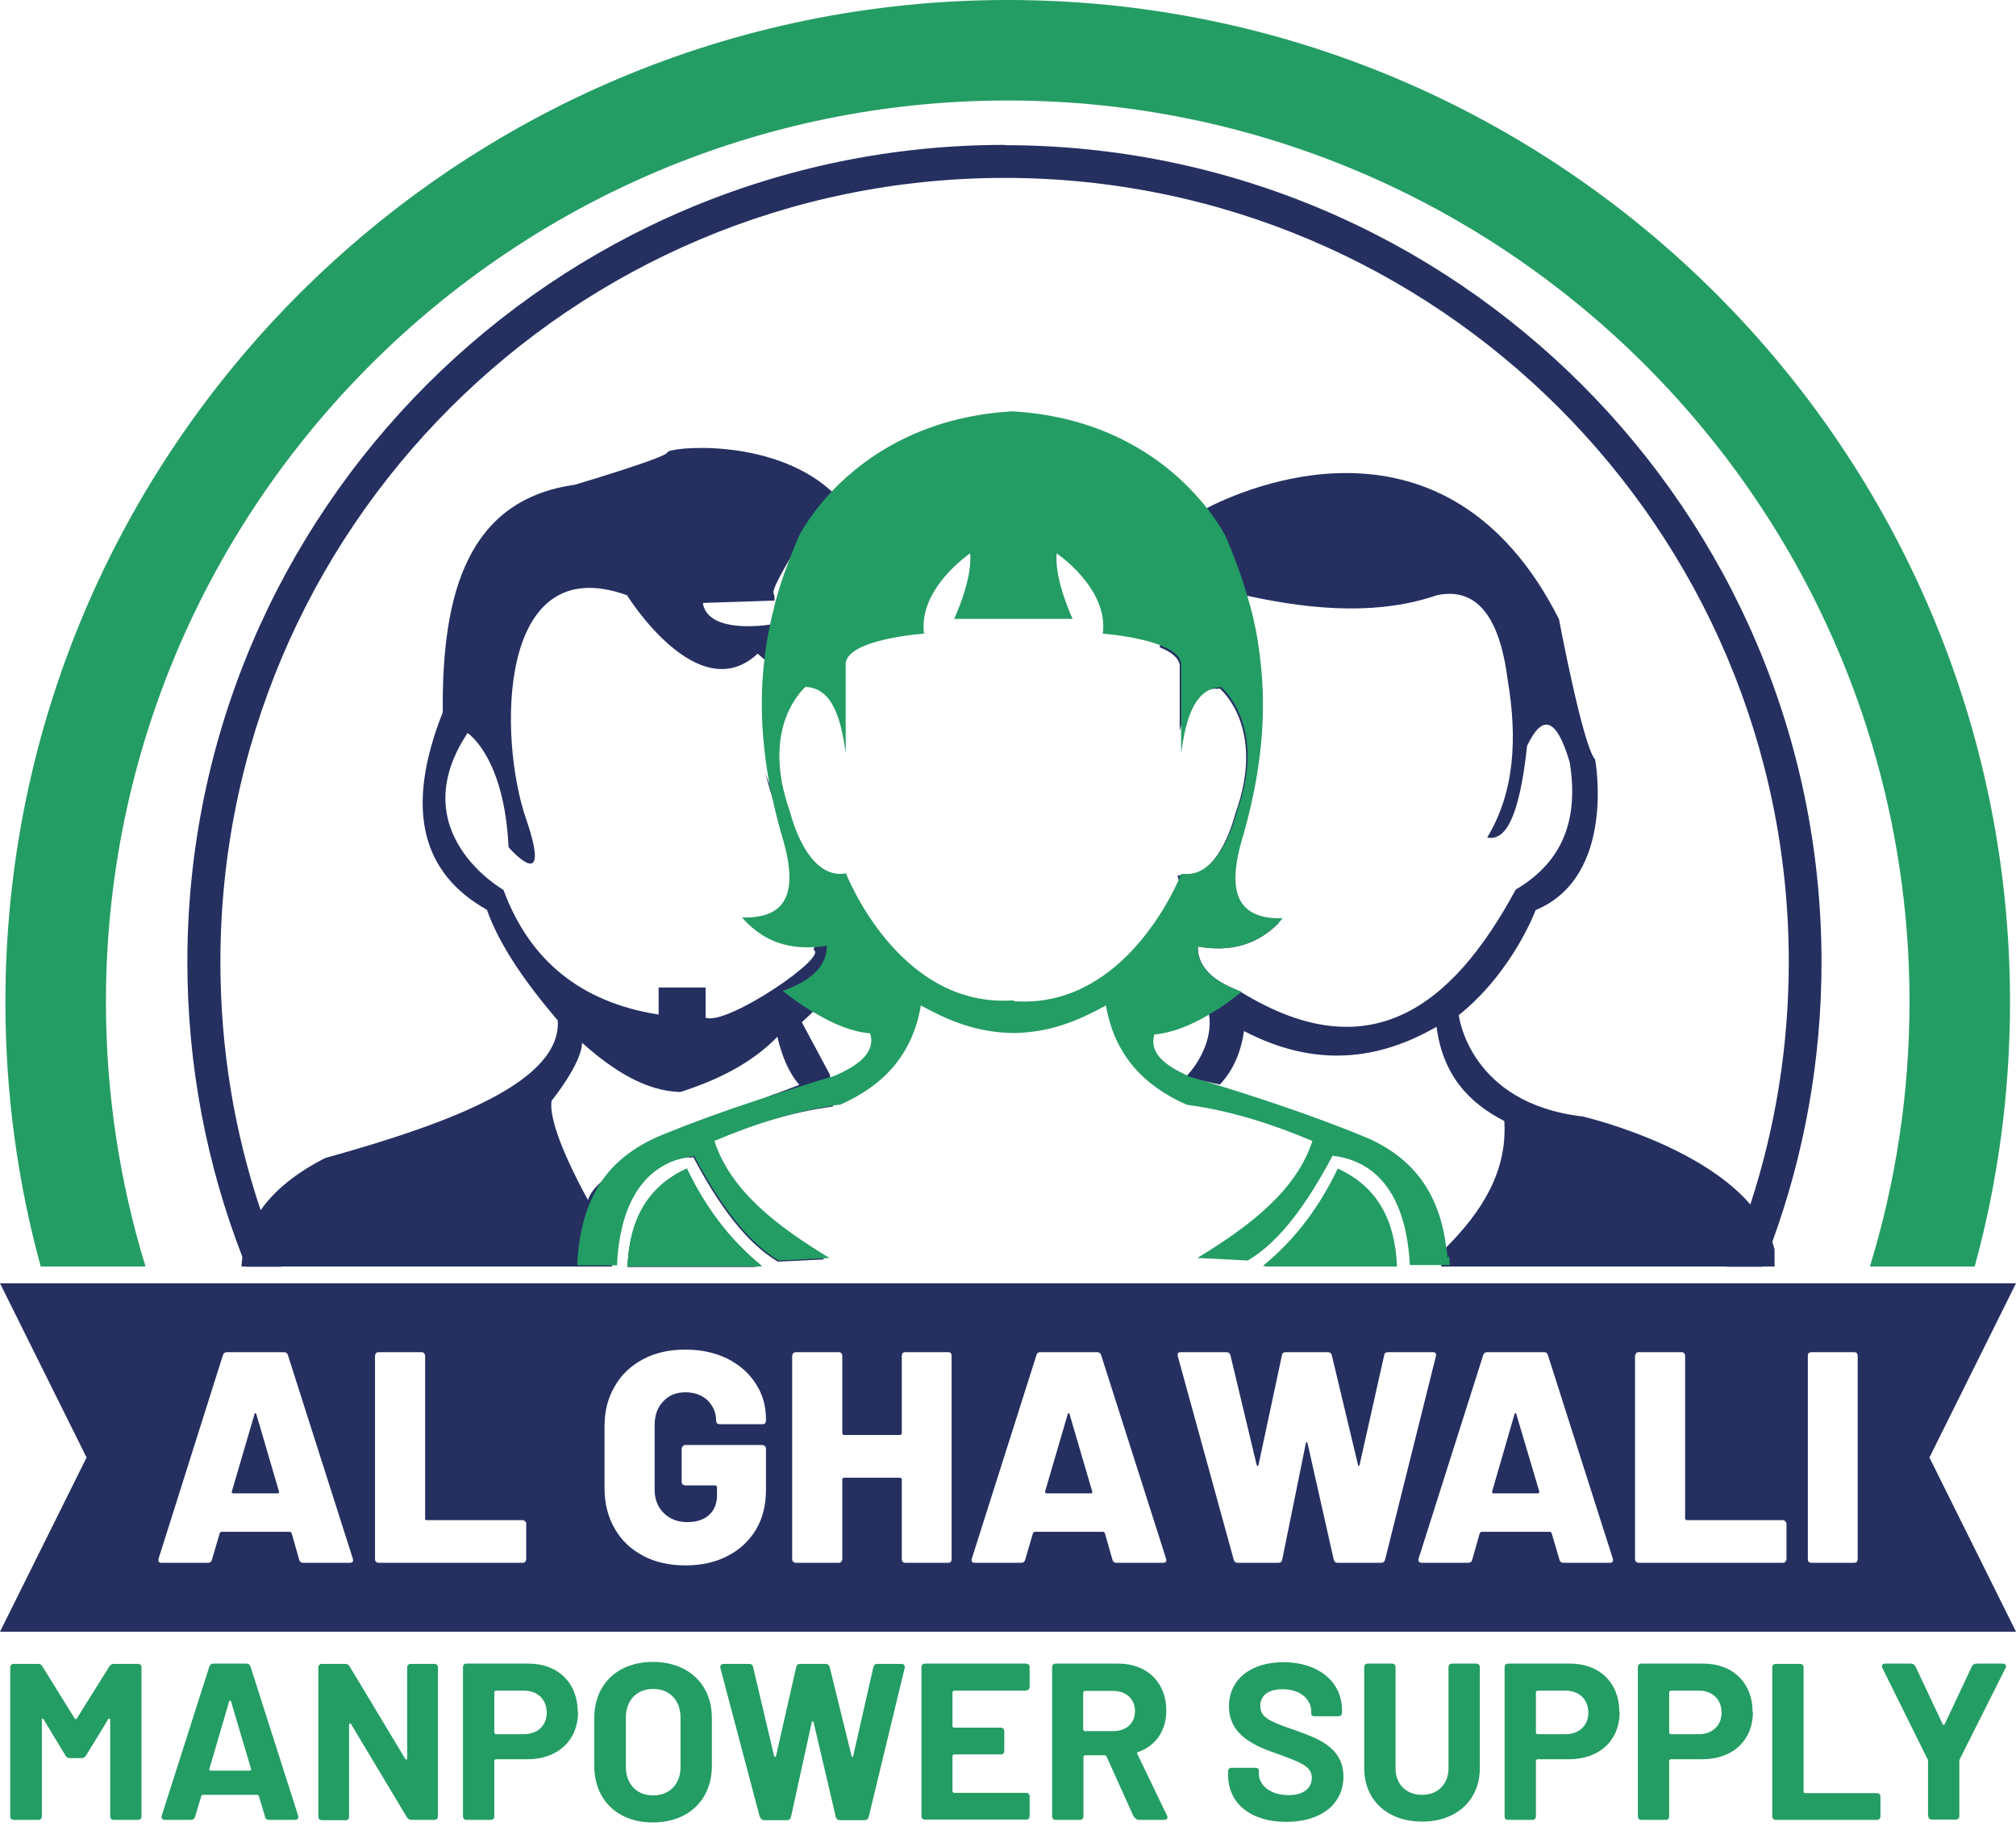 <svg width="149" height="135" viewBox="0 0 149 135" fill="none" xmlns="http://www.w3.org/2000/svg">
<g id="Group 2">
<path id="Vector" d="M131.133 92.304C131.091 92.136 131.048 91.967 130.985 91.799C130.649 90.789 130.08 89.863 129.365 89.042C125.45 84.496 116.969 82.539 116.969 82.539C108.572 81.571 107.815 75.047 107.815 75.047C111.834 71.827 113.497 67.281 113.497 67.281C119.495 64.798 117.895 56.148 117.895 56.148C116.99 55.18 115.222 45.773 115.222 45.773C106.867 29.253 91.736 36.24 89.147 37.587C89.063 37.629 88.979 37.671 88.937 37.713C88.832 37.776 88.769 37.818 88.769 37.818C86.959 40.596 86.054 44.111 85.717 47.857C85.822 47.899 85.927 47.941 86.012 47.983C86.643 48.278 87.127 48.677 87.19 49.161V54.044C87.611 52.255 88.369 50.971 89.842 50.908C89.842 50.908 89.842 50.908 89.863 50.929C89.947 50.929 90.052 50.908 90.158 50.908C90.158 50.908 93.63 53.77 91.294 60.168C91.294 60.168 90.179 64.924 87.443 64.714C87.359 64.714 87.274 64.714 87.169 64.714C87.169 64.714 87.085 64.714 87.043 64.714C87.043 64.798 87.064 64.861 87.085 64.945C87.464 66.861 87.864 68.628 88.221 70.123C88.306 70.459 88.39 70.796 88.453 71.133C88.853 72.816 89.189 74.1 89.337 74.837C89.337 74.9 89.337 74.963 89.358 75.005C89.358 75.131 89.4 75.237 89.4 75.321C89.526 77.425 88.116 79.109 87.737 79.509C87.674 79.572 87.653 79.614 87.653 79.614L88.916 79.909L90.158 80.182C91.168 79.109 91.715 77.762 91.946 76.226C97.187 78.961 101.859 78.393 106.173 75.91C106.636 79.466 108.551 81.529 111.182 82.876C111.413 86.601 109.54 89.547 106.889 92.22L106.825 92.283L106.657 92.978L106.51 93.63H131.154C131.154 92.83 131.154 92.304 131.154 92.304M91.715 73.385C91.589 73.3 91.462 73.237 91.336 73.153C90.094 72.648 89.189 71.996 88.769 71.112C88.621 70.796 88.537 70.48 88.537 70.101C88.537 70.059 88.537 70.017 88.537 69.975C91.041 70.417 92.978 69.786 94.493 68.249C94.493 68.249 94.514 68.228 94.535 68.207C94.409 68.207 94.303 68.228 94.198 68.249C92.978 68.334 92.094 67.934 91.631 66.966C91.105 65.85 91.147 63.935 91.925 61.01C93.272 57.285 93.399 53.16 92.851 48.783C92.788 48.383 92.746 47.983 92.683 47.583C92.683 47.562 92.683 47.52 92.683 47.499C92.515 46.341 92.283 45.184 92.031 44.005C92.094 44.005 92.157 44.026 92.199 44.047C97.355 45.184 102.111 45.415 106.194 44.005C108.993 43.416 110.803 45.331 111.434 50.277C112.15 54.549 111.96 58.527 109.919 61.915C111.203 62.188 112.276 60.631 112.865 55.138C113.939 52.886 114.991 52.865 116.022 56.38C116.632 60.273 115.749 63.577 112.024 65.766C107.246 74.626 101.08 79.067 91.757 73.363" fill="#253061"/>
<path id="Vector_2" d="M56.696 54.612C56.801 53.16 56.927 51.266 57.032 49.477L56.696 54.612ZM61.347 79.698V79.614V79.467L59.263 75.573L59.895 74.984L60.021 74.858L62.567 72.459L60.316 67.05L56.843 57.895L56.548 57.138L56.99 58.653L58.779 64.862V68.102L60.379 69.47L60.168 70.102L60.126 70.228C61.305 70.691 53.728 75.847 52.15 75.237V73.006H48.678V75.005C42.89 74.1 39.123 70.965 37.208 65.787C37.208 65.787 29.695 61.536 34.556 54.191C34.556 54.191 37.271 55.917 37.587 62.631C37.587 62.631 40.912 66.461 38.87 60.505C36.829 54.57 36.724 40.533 46.342 44.006C46.342 44.006 51.582 52.466 56.001 48.32L56.233 48.53L56.527 48.783L57.096 49.309C57.159 48.152 57.222 47.036 57.243 46.131C57.243 46.131 57.138 46.131 56.948 46.173C56.864 46.173 56.759 46.194 56.633 46.215C55.328 46.363 52.382 46.51 51.961 44.679V44.574L57.075 44.406H57.243C57.243 44.195 57.243 44.048 57.201 43.964C57.201 43.922 57.201 43.9 57.18 43.9C57.096 43.774 57.285 43.269 57.664 42.575C57.916 42.112 58.211 41.564 58.569 40.996C59.726 39.081 61.199 36.85 61.473 36.429C61.494 36.387 61.515 36.366 61.515 36.366C61.452 36.324 61.41 36.261 61.347 36.219C56.906 32.283 49.372 33.062 49.33 33.441C49.288 33.82 42.469 35.84 42.469 35.84C34.577 36.956 32.641 43.837 32.725 52.655C29.863 59.895 31.231 64.588 35.987 67.261C36.892 69.828 38.786 72.585 41.227 75.447C41.459 79.888 33.714 82.918 24.034 85.612C21.887 86.706 20.309 87.99 19.298 89.421C18.562 90.474 18.12 91.61 17.93 92.831C17.888 93.083 17.867 93.357 17.846 93.63H45.226C45.331 90.768 46.236 86.096 50.929 85.549C50.929 85.549 50.929 85.57 50.95 85.591C51.056 85.591 51.14 85.549 51.245 85.549C53.097 89.063 55.138 91.883 57.495 93.272L60.926 93.104C56.99 90.726 53.602 88.095 52.403 84.454C55.37 83.192 58.421 82.224 61.557 81.803L61.368 79.698H61.347ZM57.306 80.856C56.864 81.024 56.359 81.235 55.791 81.445C52.192 82.897 46.615 85.359 44.384 87.422C43.879 87.885 43.563 88.327 43.458 88.727C43.458 88.727 43.437 88.685 43.395 88.6C42.953 87.801 40.491 83.276 40.764 81.382C40.764 81.382 43.016 78.604 43.016 77.089C45.352 79.172 47.752 80.666 50.277 80.73C53.539 79.698 55.854 78.309 57.453 76.647C57.769 77.973 58.232 79.214 59.074 80.203C59.074 80.203 58.4 80.456 57.306 80.877M50.508 86.559C47.73 87.927 46.51 90.41 46.384 93.672H55.685C55.685 93.672 55.896 93.651 56.001 93.63C53.539 91.61 51.813 89.211 50.529 86.559M57.222 44.532V44.995V46.173C57.222 45.71 57.222 45.31 57.222 44.974C57.222 44.826 57.222 44.679 57.222 44.553" fill="#253061"/>
<path id="Vector_3" d="M56.296 93.588C56.296 93.588 56.106 93.609 56.001 93.63H46.384C46.51 90.368 47.73 87.885 50.508 86.517C50.593 86.475 50.677 86.433 50.761 86.39C52.045 89.084 53.791 91.546 56.296 93.588Z" fill="#249D64"/>
<path id="Vector_4" d="M56.296 93.588C56.296 93.588 56.106 93.609 56.001 93.63H46.384C46.51 90.368 47.73 87.885 50.508 86.517C50.593 86.475 50.677 86.433 50.761 86.39C52.045 89.084 53.791 91.546 56.296 93.588Z" fill="#249D64"/>
<path id="Vector_5" d="M106.973 92.978C106.973 92.725 106.931 92.451 106.889 92.199C106.426 88.579 104.763 85.612 100.68 83.97C97.229 82.56 93.272 81.213 88.895 79.887C88.579 79.803 88.264 79.698 87.948 79.614C87.864 79.572 87.801 79.551 87.737 79.509C86.117 78.751 84.917 77.867 85.317 76.478C86.538 76.373 87.906 75.868 89.358 75.005C89.442 74.942 89.547 74.879 89.632 74.837C90.305 74.437 90.978 73.953 91.694 73.384C91.715 73.384 91.757 73.342 91.778 73.321C91.631 73.258 91.484 73.216 91.315 73.153C90.073 72.648 89.168 71.996 88.748 71.112C88.6 70.817 88.516 70.48 88.516 70.101C88.516 70.059 88.516 70.017 88.516 69.975C91.02 70.417 92.957 69.786 94.472 68.249C94.472 68.249 94.493 68.228 94.514 68.207C94.619 68.102 94.703 67.997 94.809 67.892C93.546 67.913 92.536 67.66 91.925 66.945C91.231 66.124 91.084 64.714 91.694 62.42C93.314 57.032 93.609 52.613 93.146 48.762C93.104 48.341 93.041 47.962 92.978 47.562C92.978 47.541 92.978 47.499 92.978 47.478C92.788 46.278 92.515 45.121 92.178 44.026C91.736 42.511 91.189 41.059 90.579 39.649C90.579 39.649 90.179 38.828 89.274 37.65C89.253 37.608 89.211 37.566 89.168 37.523C87.127 34.935 82.687 30.852 74.816 30.41C68.207 30.789 64.019 33.714 61.62 36.176C61.557 36.24 61.494 36.324 61.431 36.387C59.768 38.155 59.053 39.628 59.053 39.628C58.863 40.07 58.674 40.512 58.506 40.954C58.295 41.48 58.106 42.006 57.916 42.532C57.769 42.995 57.601 43.458 57.474 43.921C57.432 44.069 57.39 44.216 57.348 44.363C57.306 44.532 57.264 44.679 57.222 44.847C57.222 44.847 57.222 44.868 57.222 44.889C57.117 45.289 57.011 45.689 56.927 46.11C56.927 46.11 56.927 46.131 56.927 46.152C56.759 46.889 56.633 47.667 56.527 48.446C56.527 48.53 56.527 48.614 56.506 48.698C56.17 51.413 56.233 54.402 56.843 57.811C56.885 58.063 56.927 58.295 56.99 58.548C57.243 59.768 57.559 61.052 57.959 62.378C59.116 66.671 57.559 67.892 54.844 67.829C56.191 69.386 57.937 70.165 60.147 70.017C60.252 70.017 60.358 70.017 60.463 69.996C60.673 69.996 60.884 69.933 61.115 69.912C61.115 71.49 59.853 72.543 57.853 73.258C58.59 73.847 59.326 74.353 60.021 74.773C60.084 74.816 60.147 74.858 60.21 74.879C61.684 75.763 63.051 76.289 64.314 76.394C64.735 77.846 63.43 78.751 61.705 79.53C61.599 79.551 61.515 79.593 61.431 79.614C60.147 79.993 58.906 80.392 57.706 80.771C57.096 80.961 56.485 81.171 55.875 81.361C53.392 82.181 51.077 83.023 48.972 83.886C46.91 84.728 45.458 85.885 44.468 87.316C44.216 87.695 43.984 88.095 43.795 88.495C43.08 89.989 42.743 91.694 42.659 93.546H45.605C45.71 90.747 46.594 86.201 51.014 85.507C51.119 85.507 51.203 85.464 51.308 85.464C53.181 88.979 55.202 91.799 57.559 93.188C57.559 93.188 57.559 93.188 57.58 93.188L61.305 92.999C57.369 90.621 53.981 87.99 52.802 84.349C55.77 83.086 58.821 82.118 61.957 81.676C61.999 81.676 62.041 81.676 62.083 81.676C65.24 80.287 67.429 78.035 68.06 74.332C70.017 75.405 72.101 76.331 74.9 76.373C77.699 76.331 79.782 75.405 81.74 74.332C82.371 78.014 84.56 80.287 87.716 81.676C90.915 82.097 93.988 83.086 96.997 84.349C95.819 87.99 92.409 90.621 88.495 92.999L92.22 93.188C94.598 91.799 96.618 88.958 98.492 85.443C103.164 85.99 104.069 90.684 104.195 93.525H107.141C107.141 93.293 107.12 93.083 107.099 92.872M74.921 73.953C66.398 74.584 62.525 64.567 62.525 64.567C59.579 65.093 58.4 60.042 58.4 60.042C56.086 53.644 59.537 50.782 59.537 50.782C61.473 50.866 62.147 52.992 62.504 55.685V49.014C62.736 47.225 68.292 46.846 68.292 46.846C67.85 43.5 71.701 40.912 71.701 40.912C71.89 42.848 70.522 45.752 70.522 45.752H79.277C79.277 45.752 77.909 42.848 78.099 40.912C78.099 40.912 81.95 43.5 81.508 46.846C81.508 46.846 84.118 47.036 85.822 47.73C85.928 47.772 86.033 47.815 86.117 47.857C86.748 48.151 87.232 48.551 87.296 49.035V55.706C87.632 53.16 88.264 51.098 89.968 50.824C90.052 50.824 90.158 50.803 90.263 50.803C90.263 50.803 93.735 53.665 91.399 60.063C91.399 60.063 90.284 64.819 87.548 64.609C87.506 64.609 87.485 64.609 87.443 64.609C87.38 64.609 87.338 64.609 87.274 64.609C87.274 64.609 87.274 64.609 87.274 64.651C87.274 64.651 87.232 64.756 87.19 64.882C86.517 66.439 82.624 74.584 74.921 74.016" fill="#249D64"/>
<path id="Vector_6" d="M56.296 93.588C56.296 93.588 56.106 93.609 56.001 93.63H46.384C46.51 90.368 47.73 87.885 50.508 86.517C50.593 86.475 50.677 86.433 50.761 86.39C52.045 89.084 53.791 91.546 56.296 93.588Z" fill="#249D64"/>
<path id="Vector_7" d="M103.248 93.63H93.63C93.63 93.63 93.441 93.609 93.335 93.588C95.84 91.546 97.587 89.084 98.87 86.39C101.838 87.737 103.121 90.263 103.248 93.63Z" fill="#249D64"/>
<path id="Vector_8" d="M74.479 0C33.63 0 0.4 33.23 0.4 74.079C0.4 80.856 1.305 87.401 3.009 93.63H10.754C8.86 87.443 7.829 80.877 7.829 74.079C7.829 37.334 37.734 7.429 74.479 7.429C111.224 7.429 141.129 37.334 141.129 74.079C141.129 80.877 140.098 87.443 138.204 93.63H145.948C147.653 87.401 148.558 80.835 148.558 74.079C148.558 33.23 115.328 0 74.479 0Z" fill="#249D64"/>
<path id="Vector_9" d="M20.624 110.277C20.624 110.277 20.624 110.403 20.54 110.403H17.215C17.215 110.403 17.11 110.361 17.131 110.277L18.814 104.532C18.814 104.532 18.835 104.469 18.878 104.469C18.898 104.469 18.92 104.49 18.941 104.532L20.624 110.277Z" fill="#253061"/>
<path id="Vector_10" d="M80.729 110.277L79.046 104.532C79.046 104.532 79.004 104.448 78.983 104.469C78.941 104.469 78.919 104.49 78.919 104.532L77.236 110.277C77.236 110.277 77.257 110.403 77.341 110.403H80.645C80.645 110.403 80.772 110.361 80.729 110.277ZM80.729 110.277L79.046 104.532C79.046 104.532 79.004 104.448 78.983 104.469C78.941 104.469 78.919 104.49 78.919 104.532L77.236 110.277C77.236 110.277 77.257 110.403 77.341 110.403H80.645C80.645 110.403 80.772 110.361 80.729 110.277ZM80.729 110.277L79.046 104.532C79.046 104.532 79.004 104.448 78.983 104.469C78.941 104.469 78.919 104.49 78.919 104.532L77.236 110.277C77.236 110.277 77.257 110.403 77.341 110.403H80.645C80.645 110.403 80.772 110.361 80.729 110.277ZM112.066 104.532C112.066 104.532 112.066 104.448 112.003 104.469C111.981 104.469 111.96 104.49 111.939 104.532L110.277 110.277C110.277 110.277 110.277 110.403 110.361 110.403H113.686C113.686 110.403 113.791 110.361 113.77 110.277L112.066 104.532ZM112.066 104.532C112.066 104.532 112.066 104.448 112.003 104.469C111.981 104.469 111.96 104.49 111.939 104.532L110.277 110.277C110.277 110.277 110.277 110.403 110.361 110.403H113.686C113.686 110.403 113.791 110.361 113.77 110.277L112.066 104.532ZM80.729 110.277L79.046 104.532C79.046 104.532 79.004 104.448 78.983 104.469C78.941 104.469 78.919 104.49 78.919 104.532L77.236 110.277C77.236 110.277 77.257 110.403 77.341 110.403H80.645C80.645 110.403 80.772 110.361 80.729 110.277ZM149 94.872H0L6.398 107.752L0 120.631H149L142.602 107.752L149 94.872ZM25.843 115.538H22.434C22.266 115.538 22.161 115.475 22.119 115.328L21.55 113.329C21.55 113.329 21.487 113.245 21.424 113.245H16.352C16.352 113.245 16.268 113.287 16.247 113.329L15.658 115.328C15.616 115.475 15.51 115.538 15.363 115.538H11.954C11.848 115.538 11.785 115.517 11.743 115.475C11.701 115.412 11.701 115.328 11.722 115.223L16.478 100.175C16.541 100.028 16.626 99.965 16.773 99.965H20.982C21.129 99.965 21.235 100.028 21.277 100.175L26.075 115.223C26.075 115.223 26.096 115.307 26.096 115.349C26.096 115.475 26.012 115.538 25.843 115.538ZM38.892 115.286C38.892 115.286 38.87 115.412 38.807 115.475C38.765 115.517 38.702 115.538 38.618 115.538H27.99C27.99 115.538 27.843 115.517 27.801 115.475C27.738 115.412 27.716 115.349 27.716 115.286V100.218C27.716 100.218 27.738 100.091 27.801 100.028C27.843 99.986 27.906 99.965 27.99 99.965H31.147C31.147 99.965 31.273 99.965 31.336 100.028C31.378 100.091 31.421 100.154 31.421 100.218V112.276C31.421 112.276 31.421 112.382 31.526 112.382H38.618C38.618 112.382 38.765 112.403 38.807 112.466C38.87 112.508 38.892 112.571 38.892 112.655V115.286ZM56.612 105.037C56.612 105.037 56.59 105.163 56.548 105.226C56.485 105.268 56.422 105.289 56.359 105.289H53.181C53.181 105.289 53.055 105.268 52.992 105.226C52.95 105.163 52.929 105.1 52.929 105.037C52.929 104.448 52.718 103.964 52.318 103.543C51.898 103.143 51.35 102.932 50.656 102.932C49.961 102.932 49.414 103.164 49.014 103.606C48.593 104.048 48.383 104.637 48.383 105.353V110.13C48.383 110.845 48.614 111.435 49.077 111.877C49.54 112.319 50.109 112.529 50.803 112.529C51.456 112.529 51.982 112.361 52.382 112.024C52.781 111.666 52.992 111.182 52.992 110.551V109.94C52.992 109.94 52.95 109.814 52.887 109.814H50.656C50.656 109.814 50.508 109.793 50.466 109.751C50.403 109.688 50.382 109.625 50.382 109.562V107.099C50.382 107.099 50.403 106.973 50.466 106.91C50.508 106.868 50.572 106.826 50.656 106.826H56.359C56.359 106.826 56.485 106.868 56.548 106.91C56.59 106.973 56.612 107.036 56.612 107.099V110.13C56.612 111.245 56.38 112.234 55.875 113.076C55.37 113.918 54.675 114.57 53.77 115.033C52.887 115.496 51.834 115.728 50.656 115.728C49.477 115.728 48.425 115.496 47.52 115.012C46.615 114.528 45.921 113.876 45.437 113.013C44.931 112.15 44.679 111.14 44.679 110.025V105.458C44.679 104.321 44.931 103.332 45.437 102.49C45.921 101.628 46.615 100.975 47.52 100.491C48.425 100.007 49.456 99.776 50.656 99.776C51.855 99.776 52.865 100.007 53.77 100.449C54.675 100.912 55.37 101.522 55.875 102.322C56.38 103.101 56.612 103.964 56.612 104.932V105.037ZM70.333 115.286C70.333 115.286 70.312 115.412 70.27 115.475C70.207 115.517 70.144 115.538 70.081 115.538H66.903C66.903 115.538 66.776 115.517 66.713 115.475C66.671 115.412 66.65 115.349 66.65 115.286V109.351C66.65 109.351 66.608 109.246 66.524 109.246H62.357C62.357 109.246 62.252 109.288 62.252 109.351V115.286C62.252 115.286 62.231 115.412 62.167 115.475C62.125 115.517 62.062 115.538 61.978 115.538H58.821C58.821 115.538 58.695 115.517 58.632 115.475C58.59 115.412 58.548 115.349 58.548 115.286V100.218C58.548 100.218 58.59 100.091 58.632 100.028C58.695 99.986 58.758 99.965 58.821 99.965H61.978C61.978 99.965 62.125 99.965 62.167 100.028C62.231 100.091 62.252 100.154 62.252 100.218V105.963C62.252 105.963 62.294 106.089 62.357 106.089H66.524C66.524 106.089 66.65 106.047 66.65 105.963V100.218C66.65 100.218 66.671 100.091 66.713 100.028C66.776 99.986 66.84 99.965 66.903 99.965H70.081C70.081 99.965 70.207 99.965 70.27 100.028C70.312 100.091 70.333 100.154 70.333 100.218V115.286ZM85.949 115.538H82.539C82.371 115.538 82.266 115.475 82.224 115.328L81.655 113.329C81.655 113.329 81.592 113.245 81.55 113.245H76.457C76.457 113.245 76.373 113.287 76.352 113.329L75.763 115.328C75.721 115.475 75.615 115.538 75.468 115.538H72.059C71.954 115.538 71.89 115.517 71.848 115.475C71.806 115.412 71.806 115.328 71.827 115.223L76.605 100.175C76.647 100.028 76.731 99.965 76.878 99.965H81.087C81.234 99.965 81.34 100.028 81.382 100.175L86.18 115.223C86.18 115.223 86.201 115.307 86.201 115.349C86.201 115.475 86.117 115.538 85.949 115.538ZM102.048 115.538H98.87C98.702 115.538 98.618 115.454 98.576 115.307L96.639 106.699C96.639 106.699 96.597 106.615 96.576 106.615C96.534 106.615 96.513 106.636 96.513 106.699L94.766 115.307C94.746 115.454 94.64 115.538 94.472 115.538H91.504C91.336 115.538 91.231 115.475 91.189 115.328L87.043 100.239V100.154C87.022 100.028 87.106 99.965 87.274 99.965H90.642C90.789 99.965 90.894 100.028 90.936 100.175L92.873 108.278C92.873 108.278 92.915 108.383 92.936 108.383C92.978 108.383 92.999 108.341 93.02 108.278L94.746 100.197C94.766 100.028 94.872 99.965 95.04 99.965H98.134C98.281 99.965 98.386 100.028 98.428 100.175L100.365 108.278C100.365 108.278 100.386 108.383 100.428 108.383C100.449 108.383 100.47 108.341 100.491 108.278L102.301 100.197C102.322 100.028 102.427 99.965 102.595 99.965H105.878C106.089 99.965 106.173 100.049 106.131 100.239L102.364 115.328C102.322 115.475 102.217 115.538 102.048 115.538ZM118.968 115.538H115.58C115.412 115.538 115.307 115.475 115.265 115.328L114.675 113.329C114.675 113.329 114.612 113.245 114.57 113.245H109.498C109.498 113.245 109.414 113.287 109.372 113.329L108.804 115.328C108.762 115.475 108.656 115.538 108.488 115.538H105.079C105.079 115.538 104.931 115.517 104.889 115.475C104.826 115.412 104.826 115.328 104.847 115.223L109.624 100.175C109.667 100.028 109.772 99.965 109.919 99.965H114.128C114.275 99.965 114.36 100.028 114.402 100.175L119.2 115.223C119.2 115.223 119.221 115.307 119.221 115.349C119.221 115.475 119.137 115.538 118.968 115.538ZM132.038 115.286C132.038 115.286 131.995 115.412 131.953 115.475C131.89 115.517 131.827 115.538 131.764 115.538H121.115C121.115 115.538 120.968 115.517 120.926 115.475C120.884 115.412 120.842 115.349 120.842 115.286V100.218C120.842 100.218 120.884 100.091 120.926 100.028C120.968 99.986 121.031 99.965 121.115 99.965H124.272C124.272 99.965 124.419 99.965 124.461 100.028C124.524 100.091 124.545 100.154 124.545 100.218V112.276C124.545 112.276 124.588 112.382 124.651 112.382H131.764C131.764 112.382 131.89 112.403 131.953 112.466C131.995 112.508 132.038 112.571 132.038 112.655V115.286ZM137.299 115.286C137.299 115.286 137.278 115.412 137.236 115.475C137.173 115.517 137.109 115.538 137.046 115.538H133.868C133.868 115.538 133.742 115.517 133.679 115.475C133.637 115.412 133.616 115.349 133.616 115.286V100.218C133.616 100.218 133.616 100.091 133.679 100.028C133.742 99.986 133.805 99.965 133.868 99.965H137.046C137.046 99.965 137.173 99.965 137.236 100.028C137.278 100.091 137.299 100.154 137.299 100.218V115.286ZM112.003 104.469C112.003 104.469 111.96 104.49 111.939 104.532L110.277 110.277C110.277 110.277 110.277 110.403 110.361 110.403H113.686C113.686 110.403 113.791 110.361 113.77 110.277L112.066 104.532C112.066 104.532 112.066 104.448 112.003 104.469ZM79.046 104.532C79.046 104.532 79.004 104.448 78.983 104.469C78.941 104.469 78.919 104.49 78.919 104.532L77.236 110.277C77.236 110.277 77.257 110.403 77.341 110.403H80.645C80.645 110.403 80.772 110.361 80.729 110.277L79.046 104.532ZM80.729 110.277L79.046 104.532C79.046 104.532 79.004 104.448 78.983 104.469C78.941 104.469 78.919 104.49 78.919 104.532L77.236 110.277C77.236 110.277 77.257 110.403 77.341 110.403H80.645C80.645 110.403 80.772 110.361 80.729 110.277ZM112.066 104.532C112.066 104.532 112.066 104.448 112.003 104.469C111.981 104.469 111.96 104.49 111.939 104.532L110.277 110.277C110.277 110.277 110.277 110.403 110.361 110.403H113.686C113.686 110.403 113.791 110.361 113.77 110.277L112.066 104.532ZM112.066 104.532C112.066 104.532 112.066 104.448 112.003 104.469C111.981 104.469 111.96 104.49 111.939 104.532L110.277 110.277C110.277 110.277 110.277 110.403 110.361 110.403H113.686C113.686 110.403 113.791 110.361 113.77 110.277L112.066 104.532ZM80.729 110.277L79.046 104.532C79.046 104.532 79.004 104.448 78.983 104.469C78.941 104.469 78.919 104.49 78.919 104.532L77.236 110.277C77.236 110.277 77.257 110.403 77.341 110.403H80.645C80.645 110.403 80.772 110.361 80.729 110.277ZM80.729 110.277L79.046 104.532C79.046 104.532 79.004 104.448 78.983 104.469C78.941 104.469 78.919 104.49 78.919 104.532L77.236 110.277C77.236 110.277 77.257 110.403 77.341 110.403H80.645C80.645 110.403 80.772 110.361 80.729 110.277ZM80.729 110.277L79.046 104.532C79.046 104.532 79.004 104.448 78.983 104.469C78.941 104.469 78.919 104.49 78.919 104.532L77.236 110.277C77.236 110.277 77.257 110.403 77.341 110.403H80.645C80.645 110.403 80.772 110.361 80.729 110.277Z" fill="#253061"/>
<path id="Vector_11" d="M74.248 10.712C40.954 10.712 13.848 37.797 13.848 71.112C13.848 78.772 15.279 86.096 17.888 92.852C17.994 93.125 18.099 93.378 18.204 93.651H20.835C20.245 92.283 19.719 90.873 19.256 89.442C17.32 83.676 16.289 77.51 16.289 71.112C16.289 39.144 42.28 13.153 74.248 13.153C106.215 13.153 132.206 39.144 132.206 71.112C132.206 77.362 131.217 83.381 129.365 89.042C128.86 90.6 128.27 92.136 127.639 93.651H130.27C130.522 93.041 130.754 92.431 130.985 91.82C133.342 85.359 134.626 78.394 134.626 71.133C134.626 37.839 107.541 10.733 74.248 10.733" fill="#253061"/>
<g id="Group">
<path id="Vector_12" d="M0.758 134.268V123.283C0.758 123.093 0.863 123.009 1.031 123.009H2.799C2.946 123.009 3.052 123.051 3.136 123.198L5.535 127.071C5.535 127.071 5.64 127.134 5.661 127.071L8.081 123.198C8.166 123.072 8.271 123.009 8.418 123.009H10.186C10.375 123.009 10.459 123.114 10.459 123.283V134.268C10.459 134.458 10.354 134.542 10.186 134.542H8.418C8.229 134.542 8.144 134.437 8.144 134.268V127.113C8.144 127.113 8.081 126.987 8.018 127.071L6.356 129.786C6.271 129.912 6.166 129.975 6.019 129.975H5.177C5.03 129.975 4.925 129.933 4.84 129.786L3.199 127.071C3.199 127.071 3.094 127.008 3.094 127.113V134.268C3.094 134.458 2.988 134.542 2.82 134.542H1.031C0.842 134.542 0.758 134.437 0.758 134.268Z" fill="#249D64"/>
<path id="Vector_13" d="M19.593 134.311L19.13 132.774C19.13 132.774 19.088 132.69 19.025 132.69H14.984C14.984 132.69 14.9 132.69 14.879 132.774L14.416 134.311C14.374 134.458 14.269 134.542 14.1 134.542H12.185C11.996 134.542 11.89 134.416 11.954 134.226L15.468 123.22C15.51 123.072 15.616 122.988 15.784 122.988H18.204C18.372 122.988 18.478 123.072 18.52 123.22L22.034 134.226C22.097 134.416 21.992 134.542 21.803 134.542H19.888C19.719 134.542 19.614 134.458 19.572 134.311H19.593ZM15.552 130.901H18.478C18.478 130.901 18.583 130.859 18.562 130.796L17.068 125.766C17.068 125.766 16.962 125.682 16.941 125.766L15.468 130.796C15.468 130.796 15.468 130.901 15.552 130.901Z" fill="#249D64"/>
<path id="Vector_14" d="M23.529 134.268V123.283C23.529 123.093 23.634 123.009 23.802 123.009H25.507C25.654 123.009 25.759 123.051 25.843 123.198L29.968 130.059C29.968 130.059 30.095 130.122 30.095 130.017V123.283C30.095 123.093 30.2 123.009 30.368 123.009H32.094C32.283 123.009 32.367 123.114 32.367 123.283V134.268C32.367 134.458 32.262 134.542 32.094 134.542H30.41C30.263 134.542 30.158 134.479 30.074 134.352L25.928 127.429C25.928 127.429 25.801 127.365 25.801 127.471V134.289C25.801 134.479 25.717 134.563 25.549 134.563H23.802C23.613 134.563 23.529 134.458 23.529 134.289V134.268Z" fill="#249D64"/>
<path id="Vector_15" d="M42.722 126.566C42.722 128.67 41.227 130.059 38.976 130.059H36.64C36.64 130.059 36.534 130.102 36.534 130.165V134.269C36.534 134.458 36.429 134.542 36.261 134.542H34.493C34.304 134.542 34.219 134.437 34.219 134.269V123.262C34.219 123.072 34.325 122.988 34.493 122.988H39.06C41.248 122.988 42.701 124.419 42.701 126.566H42.722ZM40.407 126.608C40.407 125.64 39.733 124.988 38.723 124.988H36.64C36.64 124.988 36.534 125.03 36.534 125.093V128.102C36.534 128.102 36.577 128.207 36.64 128.207H38.723C39.733 128.207 40.407 127.555 40.407 126.629V126.608Z" fill="#249D64"/>
<path id="Vector_16" d="M43.921 130.543V127.008C43.921 124.524 45.647 122.862 48.257 122.862C50.866 122.862 52.613 124.524 52.613 127.008V130.543C52.613 133.048 50.887 134.731 48.257 134.731C45.626 134.731 43.921 133.048 43.921 130.543ZM50.298 130.627V126.987C50.298 125.703 49.498 124.861 48.278 124.861C47.057 124.861 46.257 125.703 46.257 126.987V130.627C46.257 131.89 47.057 132.732 48.278 132.732C49.498 132.732 50.298 131.89 50.298 130.627Z" fill="#249D64"/>
<path id="Vector_17" d="M56.149 134.31L53.244 123.325C53.202 123.135 53.286 123.009 53.497 123.009H55.37C55.538 123.009 55.644 123.093 55.664 123.262L57.222 129.849C57.222 129.849 57.348 129.933 57.348 129.849L58.842 123.262C58.884 123.093 58.969 123.009 59.137 123.009H61.01C61.178 123.009 61.284 123.093 61.326 123.262L62.946 129.849C62.946 129.849 63.051 129.933 63.051 129.849L64.546 123.262C64.588 123.093 64.672 123.009 64.84 123.009H66.629C66.819 123.009 66.903 123.135 66.861 123.325L64.209 134.31C64.167 134.479 64.062 134.563 63.893 134.563H62.083C61.915 134.563 61.81 134.479 61.768 134.31L60.126 127.302C60.126 127.302 60.021 127.197 60 127.302L58.464 134.31C58.421 134.479 58.337 134.563 58.169 134.563H56.485C56.317 134.563 56.212 134.458 56.17 134.31H56.149Z" fill="#249D64"/>
<path id="Vector_18" d="M75.826 124.988H70.501C70.501 124.988 70.396 125.03 70.396 125.093V127.618C70.396 127.618 70.438 127.723 70.501 127.723H73.953C74.142 127.723 74.226 127.829 74.226 127.997V129.428C74.226 129.618 74.121 129.702 73.953 129.702H70.501C70.501 129.702 70.396 129.744 70.396 129.807V132.438C70.396 132.438 70.438 132.543 70.501 132.543H75.826C76.015 132.543 76.099 132.648 76.099 132.816V134.247C76.099 134.437 75.994 134.521 75.826 134.521H68.376C68.186 134.521 68.102 134.416 68.102 134.247V123.262C68.102 123.072 68.207 122.988 68.376 122.988H75.826C76.015 122.988 76.099 123.094 76.099 123.262V124.693C76.099 124.882 75.994 124.967 75.826 124.967V124.988Z" fill="#249D64"/>
<path id="Vector_19" d="M83.802 134.332L81.782 129.849C81.782 129.849 81.719 129.765 81.676 129.765H80.182C80.182 129.765 80.077 129.807 80.077 129.87V134.269C80.077 134.458 79.972 134.542 79.803 134.542H78.036C77.846 134.542 77.762 134.437 77.762 134.269V123.262C77.762 123.072 77.867 122.988 78.036 122.988H82.665C84.791 122.988 86.201 124.398 86.201 126.461C86.201 127.955 85.401 129.091 84.097 129.533C84.034 129.533 84.012 129.618 84.055 129.66L86.243 134.205C86.348 134.395 86.243 134.542 86.054 134.542H84.181C84.034 134.542 83.907 134.458 83.844 134.332H83.802ZM80.056 125.093V127.871C80.056 127.871 80.098 127.976 80.161 127.976H82.308C83.234 127.976 83.886 127.387 83.886 126.503C83.886 125.619 83.234 125.009 82.308 125.009H80.161C80.161 125.009 80.056 125.051 80.056 125.114V125.093Z" fill="#249D64"/>
<path id="Vector_20" d="M90.768 131.238V130.964C90.768 130.775 90.873 130.69 91.041 130.69H92.767C92.957 130.69 93.041 130.775 93.041 130.901V131.132C93.041 131.974 93.883 132.711 95.23 132.711C96.492 132.711 96.955 132.079 96.955 131.427C96.955 130.585 96.113 130.29 94.535 129.701C92.809 129.112 90.831 128.333 90.831 126.145C90.831 124.124 92.494 122.883 94.851 122.883C97.397 122.883 99.186 124.293 99.186 126.439V126.608C99.186 126.797 99.081 126.881 98.912 126.881H97.187C96.997 126.881 96.913 126.818 96.913 126.713V126.544C96.913 125.682 96.177 124.882 94.787 124.882C93.735 124.882 93.146 125.345 93.146 126.124C93.146 126.986 93.883 127.281 95.713 127.912C97.208 128.46 99.291 129.091 99.291 131.343C99.291 133.363 97.65 134.689 95.061 134.689C92.472 134.689 90.768 133.342 90.768 131.238Z" fill="#249D64"/>
<path id="Vector_21" d="M100.827 130.712V123.262C100.827 123.072 100.933 122.988 101.101 122.988H102.869C103.058 122.988 103.142 123.094 103.142 123.262V130.733C103.142 131.89 103.921 132.69 105.1 132.69C106.278 132.69 107.057 131.89 107.057 130.733V123.262C107.057 123.072 107.162 122.988 107.33 122.988H109.098C109.288 122.988 109.372 123.094 109.372 123.262V130.712C109.372 133.09 107.646 134.668 105.1 134.668C102.553 134.668 100.827 133.09 100.827 130.712Z" fill="#249D64"/>
<path id="Vector_22" d="M119.705 126.566C119.705 128.67 118.211 130.059 115.959 130.059H113.623C113.623 130.059 113.518 130.102 113.518 130.165V134.269C113.518 134.458 113.413 134.542 113.244 134.542H111.476C111.287 134.542 111.203 134.437 111.203 134.269V123.262C111.203 123.072 111.308 122.988 111.476 122.988H116.043C118.232 122.988 119.684 124.419 119.684 126.566H119.705ZM117.39 126.608C117.39 125.64 116.717 124.988 115.706 124.988H113.623C113.623 124.988 113.518 125.03 113.518 125.093V128.102C113.518 128.102 113.56 128.207 113.623 128.207H115.706C116.717 128.207 117.39 127.555 117.39 126.629V126.608Z" fill="#249D64"/>
<path id="Vector_23" d="M129.554 126.566C129.554 128.67 128.06 130.059 125.808 130.059H123.472C123.472 130.059 123.367 130.102 123.367 130.165V134.269C123.367 134.458 123.262 134.542 123.093 134.542H121.326C121.136 134.542 121.052 134.437 121.052 134.269V123.262C121.052 123.072 121.157 122.988 121.326 122.988H125.892C128.081 122.988 129.533 124.419 129.533 126.566H129.554ZM127.239 126.608C127.239 125.64 126.566 124.988 125.556 124.988H123.472C123.472 124.988 123.367 125.03 123.367 125.093V128.102C123.367 128.102 123.409 128.207 123.472 128.207H125.556C126.566 128.207 127.239 127.555 127.239 126.629V126.608Z" fill="#249D64"/>
<path id="Vector_24" d="M130.985 134.268V123.283C130.985 123.093 131.09 123.009 131.259 123.009H133.027C133.216 123.009 133.3 123.114 133.3 123.283V132.458C133.3 132.458 133.342 132.564 133.405 132.564H138.709C138.898 132.564 138.982 132.669 138.982 132.837V134.268C138.982 134.458 138.877 134.542 138.709 134.542H131.259C131.069 134.542 130.985 134.437 130.985 134.268Z" fill="#249D64"/>
<path id="Vector_25" d="M142.497 134.247V130.165C142.497 130.165 142.497 130.059 142.455 130.038L139.13 123.325C139.025 123.136 139.13 122.988 139.319 122.988H141.234C141.382 122.988 141.508 123.072 141.571 123.199L143.591 127.492C143.591 127.492 143.697 127.555 143.718 127.492L145.738 123.199C145.801 123.072 145.927 122.988 146.075 122.988H148.011C148.221 122.988 148.327 123.136 148.221 123.325L144.854 130.038C144.854 130.038 144.812 130.144 144.812 130.165V134.247C144.812 134.437 144.707 134.521 144.538 134.521H142.792C142.602 134.521 142.518 134.416 142.518 134.247H142.497Z" fill="#249D64"/>
</g>
</g>
</svg>
